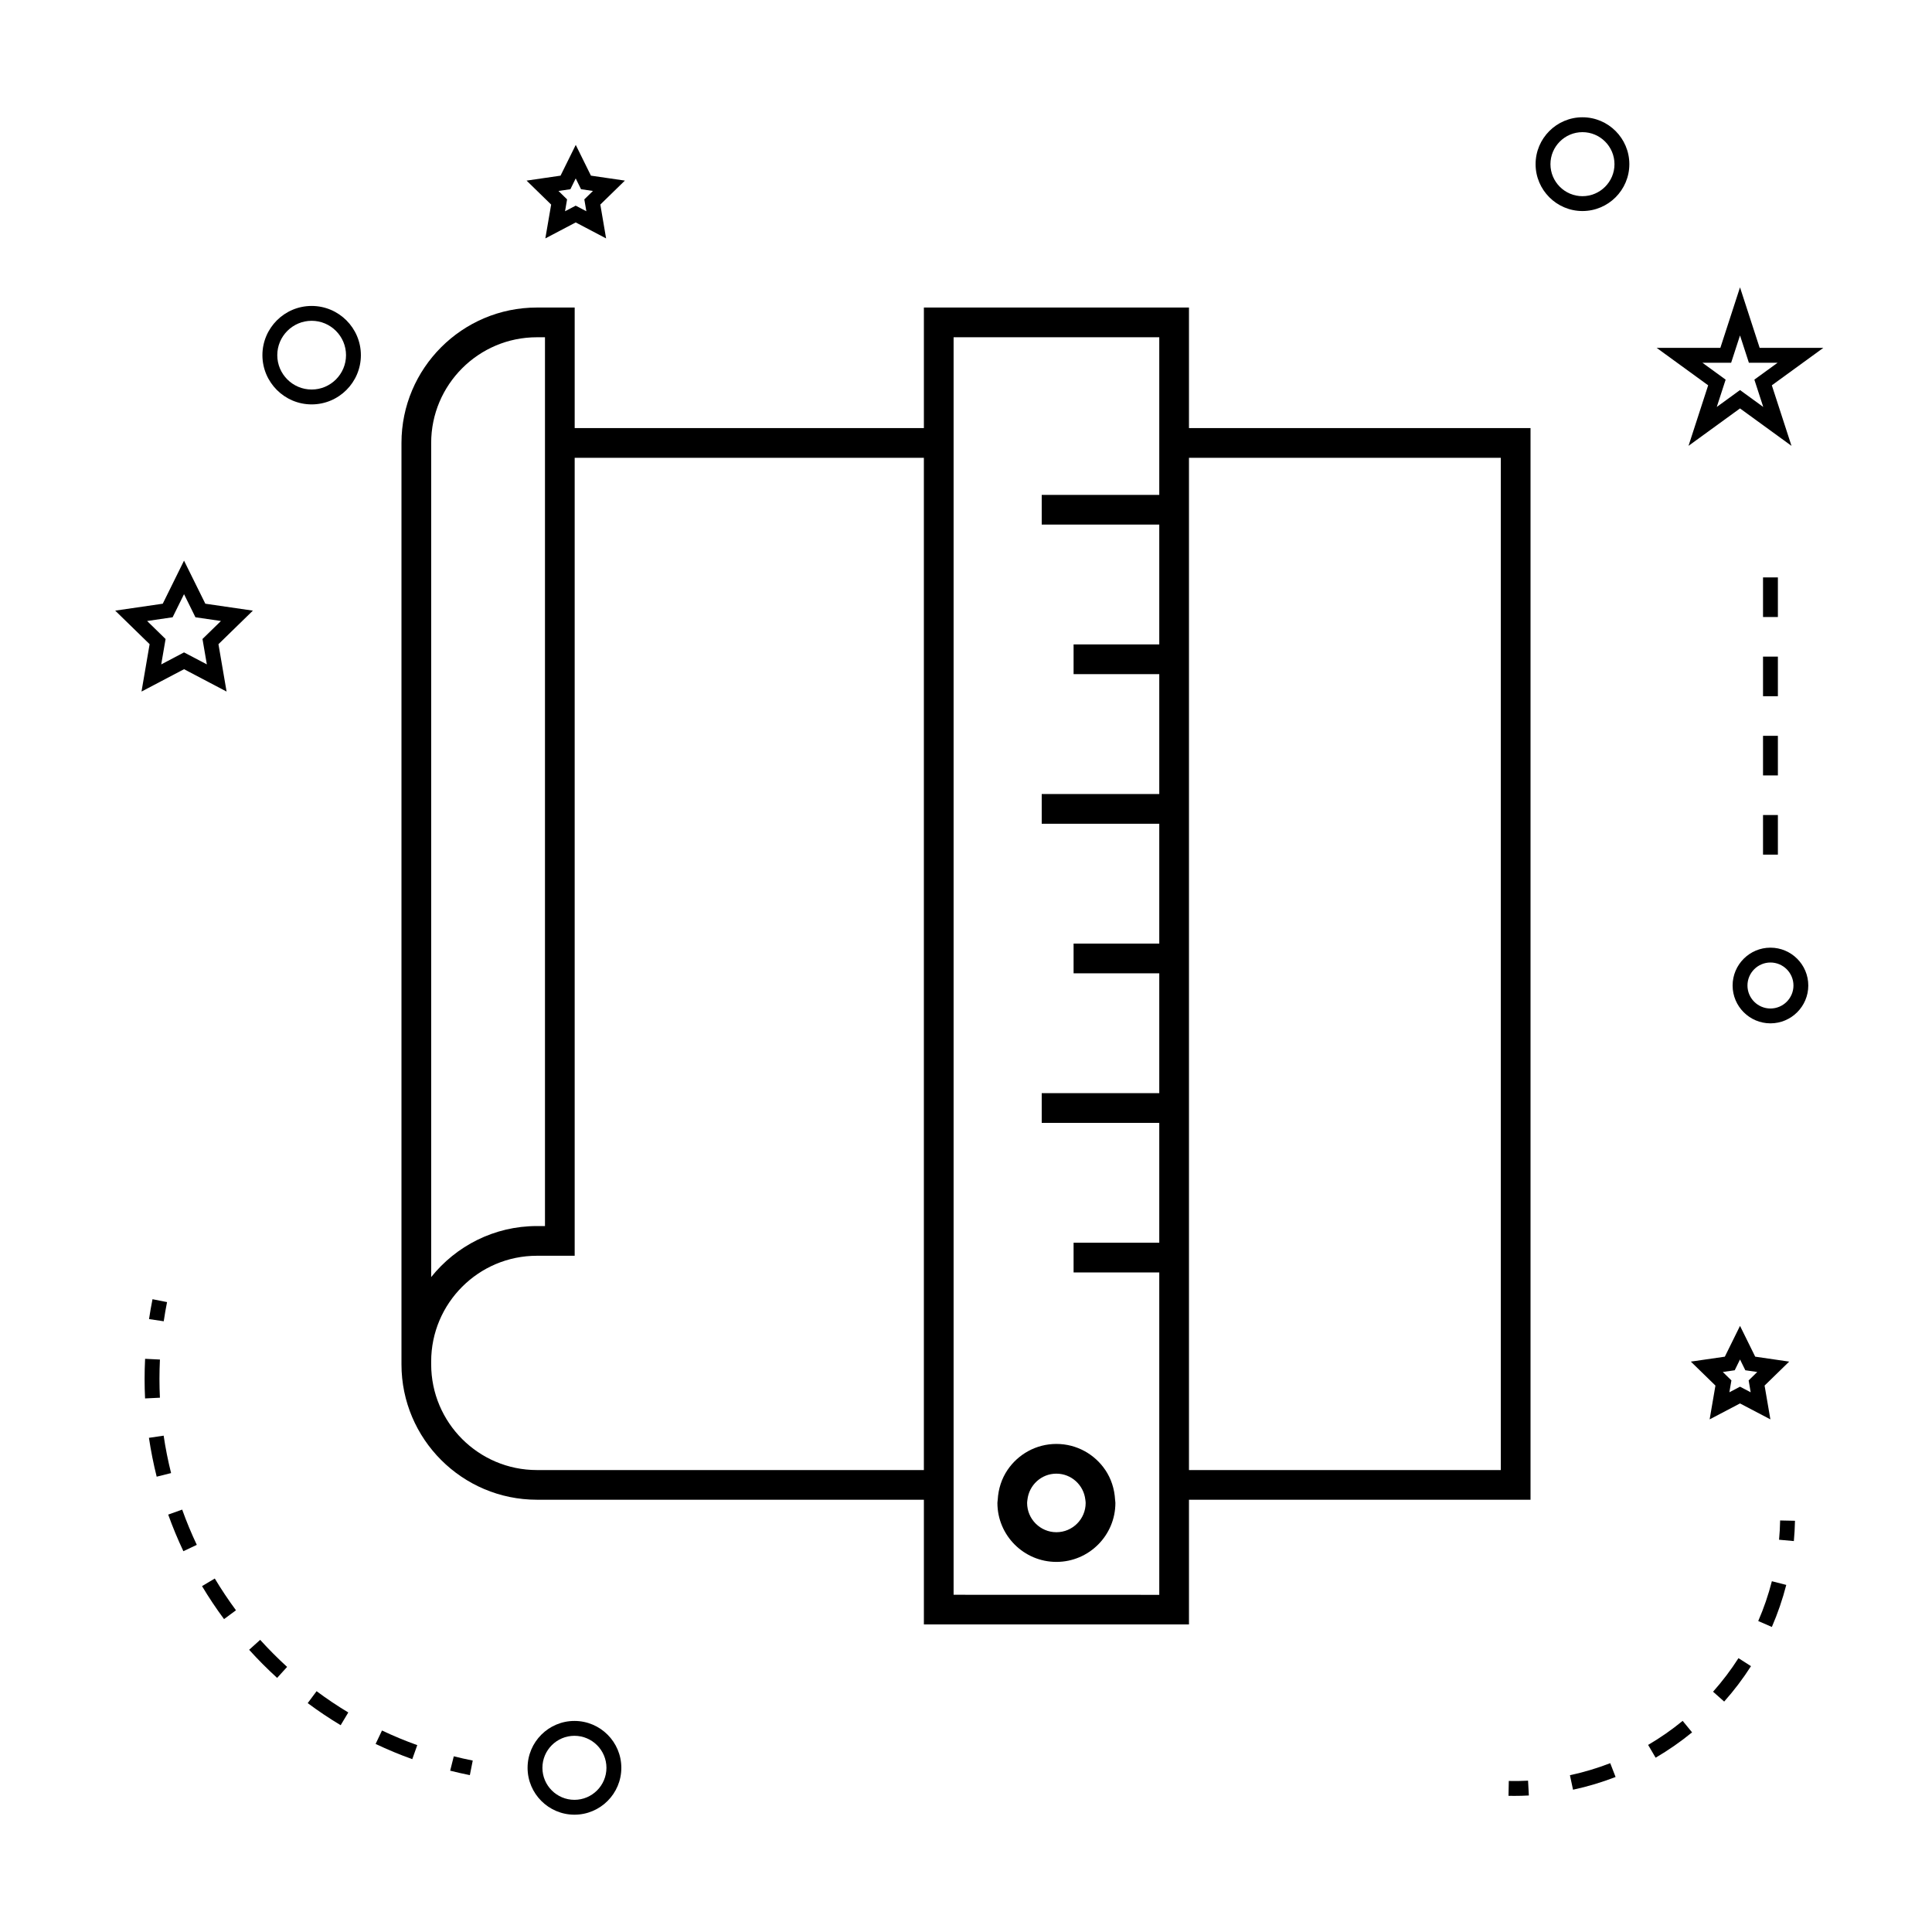 <?xml version="1.0" encoding="UTF-8"?>
<!-- Uploaded to: SVG Repo, www.svgrepo.com, Generator: SVG Repo Mixer Tools -->
<svg fill="#000000" width="800px" height="800px" version="1.1" viewBox="144 144 512 512" xmlns="http://www.w3.org/2000/svg">
 <g>
  <path d="m286.28 541.45h102.56v33.043h70.25v-33.043h90.516v-284h-90.516v-31.949h-70.25v31.949h-92.543v-31.949h-10.023c-19.785 0-35.879 16.094-35.879 35.887v244.18c0 19.781 16.102 35.875 35.887 35.875zm172.81-276.12h82.645v268.25h-82.645zm-62.375 276.12v-308.07h54.504v41.77h-31.152v7.875h31.152v31.754h-22.707v7.875h22.707v31.77h-31.152v7.875h31.152v31.762h-22.707v7.875h22.707v31.766h-31.152v7.875h31.152v31.762h-22.707v7.875h22.707v85.434l-54.504-0.016zm-138.45-280.06c0-15.445 12.57-28.012 28.008-28.012h2.152v235.54h-2.152c-11.332 0-21.426 5.297-28.008 13.52zm0 243.42c0-15.449 12.57-28.02 28.008-28.02h10.023v-211.46h92.539v268.25h-102.56c-15.445 0-28.008-12.57-28.008-28.012z"/>
  <path d="m436.93 533.58c-2.809-4.172-7.574-6.922-12.973-6.922-5.398 0-10.164 2.75-12.973 6.922-1.531 2.273-2.418 4.977-2.578 7.871-0.016 0.285-0.082 0.547-0.082 0.836 0 8.621 7.012 15.633 15.633 15.633 8.621 0 15.633-7.016 15.633-15.633 0-0.289-0.066-0.551-0.082-0.836-0.16-2.894-1.047-5.598-2.578-7.871zm-12.973 16.473c-4.277 0-7.762-3.484-7.762-7.762 0-0.289 0.051-0.555 0.082-0.836 0.426-3.883 3.684-6.922 7.672-6.922s7.254 3.039 7.68 6.922c0.031 0.277 0.082 0.547 0.082 0.836 0.008 4.277-3.477 7.762-7.754 7.762z"/>
  <path d="m308.66 612.49c0-6.856-5.574-12.422-12.422-12.422-6.848 0-12.422 5.574-12.422 12.422 0 6.848 5.574 12.422 12.422 12.422 6.848 0 12.422-5.57 12.422-12.422zm-20.914 0c0-4.68 3.809-8.484 8.484-8.484s8.484 3.809 8.484 8.484c0 4.676-3.809 8.484-8.484 8.484s-8.484-3.805-8.484-8.484z"/>
  <path d="m181.5 327.27 11.273-5.926 11.273 5.926-2.152-12.555 9.121-8.891-12.602-1.836-5.644-11.414-5.637 11.414-12.602 1.836 9.121 8.891zm1.488-18.699 6.758-0.988 3.023-6.125 3.023 6.125 6.758 0.988-4.891 4.769 1.156 6.727-6.047-3.176-6.043 3.184 1.156-6.727z"/>
  <path d="m288.52 207.18 8.051-4.234 8.051 4.234-1.531-8.969 6.512-6.352-9-1.312-4.023-8.148-4.031 8.152-9 1.312 6.512 6.352zm6.641-13.035 1.41-2.859 1.41 2.859 3.16 0.461-2.289 2.231 0.539 3.148-2.824-1.484-2.824 1.484 0.539-3.148-2.281-2.231z"/>
  <path d="m592.09 504.84 6.519 6.352-1.539 8.957 8.051-4.223 8.051 4.223-1.539-8.957 6.519-6.352-9.004-1.309-4.023-8.16-4.027 8.164zm13.031-0.566 1.41 2.859 3.16 0.457-2.281 2.231 0.539 3.148-2.824-1.484-2.824 1.484 0.539-3.148-2.281-2.231 3.16-0.457z"/>
  <path d="m605.12 220.15-5.211 16.043h-16.867l13.641 9.918-5.207 16.039 13.645-9.914 13.645 9.918-5.211-16.043 13.641-9.918h-16.863zm3.805 24.457 2.352 7.238-6.156-4.477-6.16 4.481 2.352-7.242-6.156-4.477h7.613l2.352-7.238 2.352 7.238h7.613z"/>
  <path d="m563.37 175.08c-6.848 0-12.422 5.574-12.422 12.422s5.574 12.422 12.422 12.422 12.422-5.574 12.422-12.422-5.57-12.422-12.422-12.422zm0 20.91c-4.68 0-8.484-3.809-8.484-8.484 0-4.676 3.809-8.484 8.484-8.484 4.676 0 8.484 3.809 8.484 8.484 0.004 4.672-3.809 8.484-8.484 8.484z"/>
  <path d="m603.16 405.17c0 5.531 4.496 10.027 10.027 10.027s10.027-4.496 10.027-10.027-4.496-10.027-10.027-10.027c-5.527-0.004-10.027 4.5-10.027 10.027zm10.031-6.094c3.359 0 6.094 2.734 6.094 6.094s-2.734 6.094-6.094 6.094-6.094-2.734-6.094-6.094 2.734-6.094 6.094-6.094z"/>
  <path d="m226.59 251.17c7.195 0 13.047-5.852 13.047-13.043 0-7.195-5.852-13.047-13.047-13.047s-13.047 5.852-13.047 13.047c0.004 7.188 5.856 13.043 13.047 13.043zm0-22.156c5.023 0 9.109 4.09 9.109 9.109 0 5.023-4.09 9.105-9.109 9.105-5.023 0-9.109-4.082-9.109-9.105 0-5.019 4.09-9.109 9.109-9.109z"/>
  <path d="m263.3 613.25c1.723 0.438 3.457 0.824 5.215 1.18l0.766-3.863c-1.691-0.332-3.371-0.715-5.023-1.129z"/>
  <path d="m236.3 597.82c-2.887-1.738-5.715-3.633-8.402-5.637l-2.352 3.16c2.793 2.078 5.727 4.051 8.734 5.852z"/>
  <path d="m189.34 534.38c-0.82-3.266-1.484-6.602-1.973-9.918l-3.898 0.578c0.516 3.441 1.203 6.906 2.051 10.297z"/>
  <path d="m196.15 553.4c-1.441-3.051-2.746-6.191-3.871-9.34l-3.703 1.324c1.172 3.273 2.523 6.539 4.023 9.703z"/>
  <path d="m254.58 606.48c-3.168-1.133-6.32-2.441-9.348-3.879l-1.691 3.559c3.148 1.496 6.418 2.852 9.715 4.035z"/>
  <path d="m182.32 509.43c0 1.727 0.043 3.449 0.125 5.168l3.934-0.191c-0.078-1.648-0.121-3.312-0.121-4.977 0-1.711 0.043-3.422 0.125-5.137l-3.93-0.195c-0.09 1.773-0.133 3.559-0.133 5.332z"/>
  <path d="m217.44 588.66 2.648-2.914c-2.492-2.273-4.894-4.688-7.141-7.168l-2.922 2.633c2.336 2.59 4.828 5.09 7.414 7.449z"/>
  <path d="m197.54 564.34c1.801 3.008 3.762 5.953 5.832 8.738l3.164-2.336c-1.988-2.691-3.879-5.527-5.617-8.418z"/>
  <path d="m188.27 489.07-3.856-0.766c-0.352 1.758-0.656 3.512-0.918 5.266l3.894 0.582c0.25-1.699 0.543-3.387 0.879-5.082z"/>
  <path d="m619.69 547.02-3.938-0.082c-0.031 1.715-0.125 3.418-0.285 5.106l3.922 0.355c0.16-1.777 0.262-3.57 0.301-5.379z"/>
  <path d="m580.77 606.42 1.988 3.391c3.391-1.984 6.644-4.246 9.66-6.719l-2.496-3.043c-2.859 2.348-5.934 4.492-9.152 6.371z"/>
  <path d="m570.73 611.26c-3.465 1.34-7.059 2.414-10.684 3.191l0.824 3.84c3.832-0.82 7.625-1.953 11.277-3.371z"/>
  <path d="m609.95 573.59 3.609 1.57c1.562-3.594 2.844-7.344 3.82-11.141l-3.816-0.977c-0.914 3.59-2.133 7.144-3.613 10.547z"/>
  <path d="m597.98 592.32 2.945 2.613c2.609-2.934 5-6.086 7.106-9.383l-3.316-2.121c-2 3.125-4.266 6.117-6.734 8.891z"/>
  <path d="m543.77 619.91c0.523 0.012 1.043 0.016 1.562 0.016 1.285 0 2.562-0.031 3.832-0.105l-0.211-3.926c-1.684 0.094-3.391 0.117-5.106 0.078z"/>
  <path d="m611.22 318.01h3.938v10.496h-3.938z"/>
  <path d="m611.22 339h3.938v10.496h-3.938z"/>
  <path d="m611.22 297.02h3.938v10.496h-3.938z"/>
  <path d="m611.22 359.99h3.938v10.496h-3.938z"/>
 </g>
</svg>